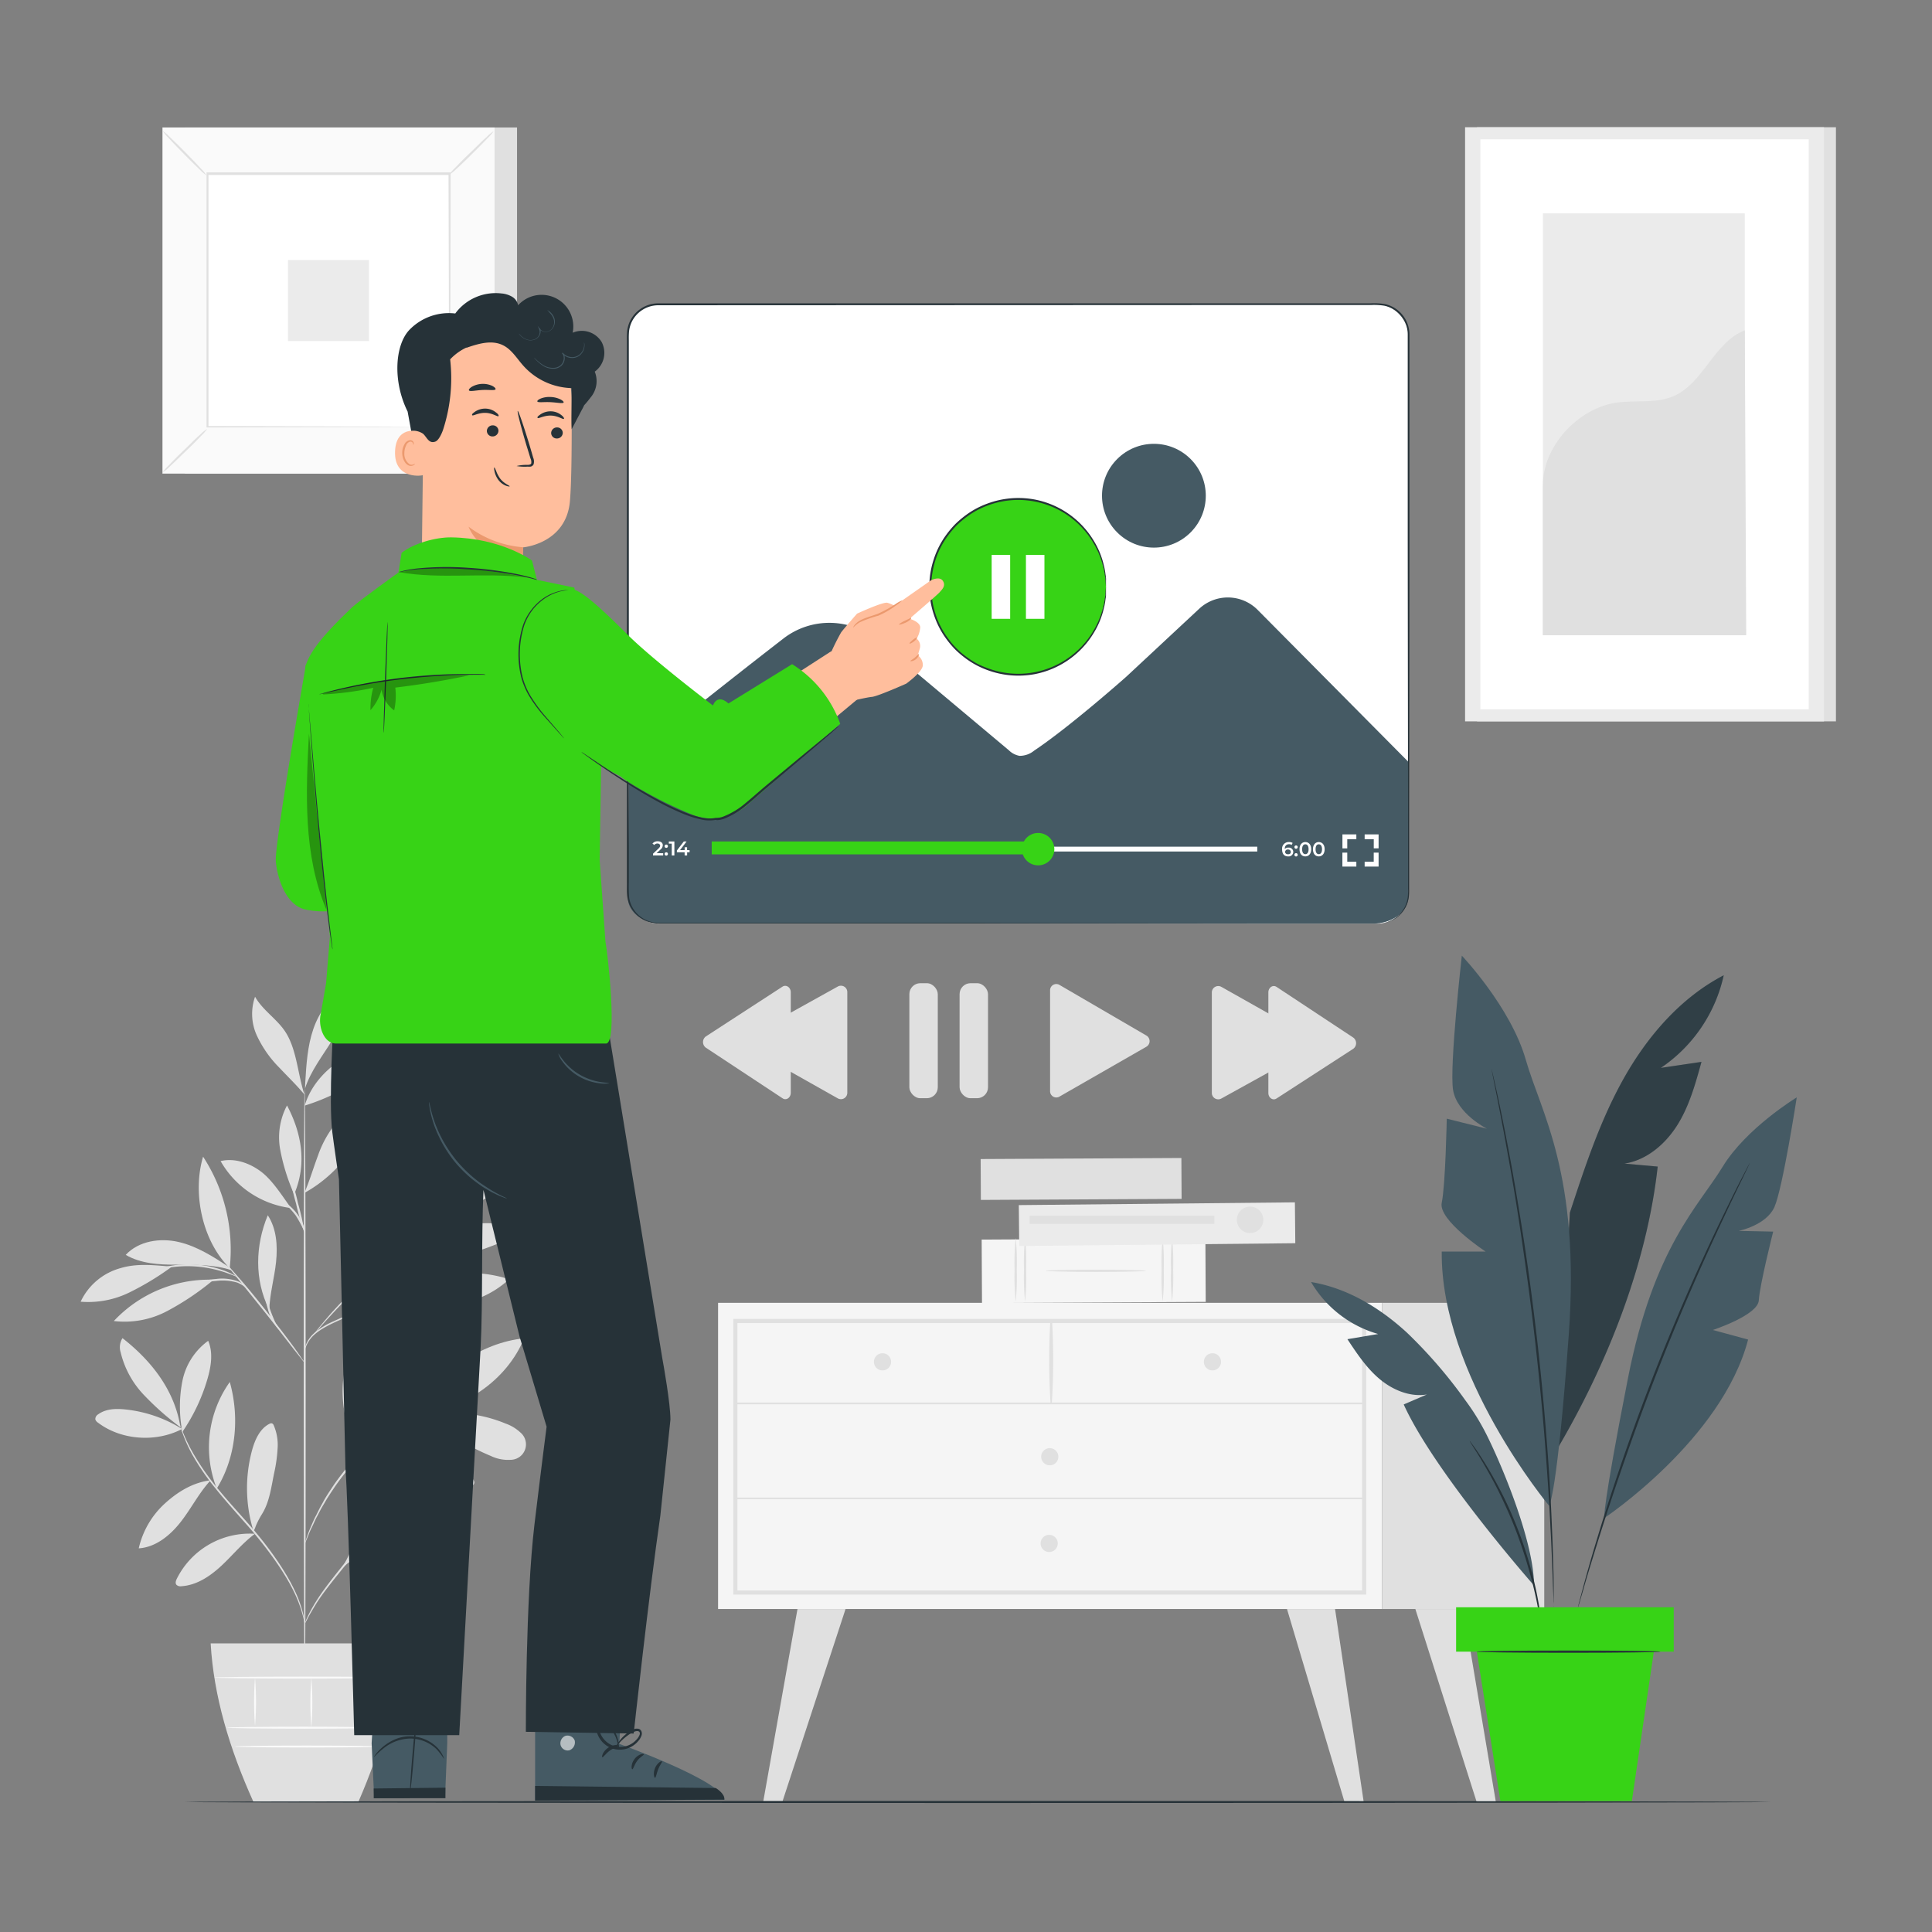 <svg xmlns="http://www.w3.org/2000/svg" viewBox="0 0 500 500"><rect x="0" y="0" width="500" height="500" fill="#808080" stroke="none"/><g id="freepik--background-complete--inject-74"><path d="M271.76,282.36V256.31a1.61,1.61,0,0,1,2.39-1.44L296.69,268a1.68,1.68,0,0,1,0,2.89l-22.54,12.93A1.61,1.61,0,0,1,271.76,282.36Z" style="fill:#e0e0e0"></path><path d="M313.62,282.85v-26a1.66,1.66,0,0,1,2.47-1.45l23.27,13.13a1.65,1.65,0,0,1,0,2.89L316.08,284.3A1.66,1.66,0,0,1,313.62,282.85Z" style="fill:#e0e0e0"></path><path d="M328.25,282.85v-26c0-1.27,1.16-2.07,2.11-1.45l19.87,13.13a1.8,1.8,0,0,1,0,2.89L330.35,284.3C329.41,284.91,328.25,284.11,328.25,282.85Z" style="fill:#e0e0e0"></path><path d="M219.28,256.81v26a1.65,1.65,0,0,1-2.47,1.44l-23.27-13.12a1.65,1.65,0,0,1,0-2.89l23.27-12.92A1.65,1.65,0,0,1,219.28,256.81Z" style="fill:#e0e0e0"></path><path d="M204.65,256.81v26c0,1.27-1.16,2.07-2.11,1.44l-19.88-13.12a1.81,1.81,0,0,1,0-2.89l19.88-12.92C203.49,254.75,204.65,255.54,204.65,256.81Z" style="fill:#e0e0e0"></path><rect x="235.34" y="254.45" width="7.36" height="29.77" rx="2.84" style="fill:#e0e0e0"></rect><rect x="248.34" y="254.45" width="7.36" height="29.77" rx="2.84" style="fill:#e0e0e0"></rect><rect x="382.25" y="32.93" width="92.89" height="153.76" style="fill:#e0e0e0"></rect><rect x="379.16" y="32.93" width="92.89" height="153.76" style="fill:#ebebeb"></rect><rect x="383.12" y="36.05" width="84.98" height="147.52" style="fill:#fff"></rect><rect x="399.3" y="55.22" width="52.25" height="109.18" style="fill:#ebebeb"></rect><path d="M399.3,125.77c-.13-10.2,9.05-20.16,19.14-21.58,4.82-.68,9.94.27,14.44-1.57,8-3.29,10.59-14,18.67-17.13l.37,78.91H399.3Z" style="fill:#e0e0e0"></path><rect x="47.87" y="32.99" width="85.94" height="89.58" style="fill:#e0e0e0"></rect><rect x="42.05" y="32.99" width="85.94" height="89.58" style="fill:#fafafa"></rect><path d="M128,122.6H42V33h86Zm-85.93,0H128V33H42.08Z" style="fill:#e0e0e0"></path><rect x="53.6" y="45.03" width="62.83" height="65.5" style="fill:#fff"></rect><path d="M53.6,111a10.92,10.92,0,0,1-1.55,1.8c-1,1.06-2.41,2.49-4,4s-3,2.94-4.11,3.93a10.67,10.67,0,0,1-1.81,1.51,9.09,9.09,0,0,1,1.54-1.8c1-1.06,2.41-2.49,4-4s3-3,4.11-3.94A9.71,9.71,0,0,1,53.6,111Z" style="fill:#e0e0e0"></path><path d="M116.43,110.8a10,10,0,0,1,1.8,1.55c1.06,1,2.5,2.42,4,4s3,3,3.93,4.1a10.29,10.29,0,0,1,1.52,1.82,10.06,10.06,0,0,1-1.8-1.54c-1.06-1-2.5-2.42-4.06-4s-3-3-3.93-4.11A9.56,9.56,0,0,1,116.43,110.8Z" style="fill:#e0e0e0"></path><path d="M116.26,45.21a10,10,0,0,1,1.55-1.8c1-1.06,2.41-2.5,4-4s3-3,4.11-3.93a9.89,9.89,0,0,1,1.82-1.52,9.91,9.91,0,0,1-1.55,1.8c-1,1.06-2.41,2.49-4,4.06s-3,2.95-4.11,3.93A9.56,9.56,0,0,1,116.26,45.21Z" style="fill:#e0e0e0"></path><path d="M53.43,45.37a10,10,0,0,1-1.8-1.55c-1.06-1-2.5-2.42-4.05-4s-2.95-3-3.93-4.1a9.06,9.06,0,0,1-1.51-1.82,10.53,10.53,0,0,1,1.79,1.55c1.06,1,2.5,2.41,4.06,4s2.95,3,3.93,4.11A9.56,9.56,0,0,1,53.43,45.37Z" style="fill:#e0e0e0"></path><path d="M116.26,110.53s0-.11,0-.32,0-.52,0-.91q0-1.23,0-3.54c0-3.1,0-7.62-.06-13.35,0-11.47-.07-27.81-.12-47.38l.24.25-62.65,0h0l.28-.28c0,24,0,46.53,0,65.5l-.24-.24,45.37.12,12.74.06,3.38,0,.87,0h0l-.84,0-3.33,0-12.69.07-45.52.12h-.24v-.24c0-19,0-41.46,0-65.5v-.28h.29l62.65,0h.24V45c0,19.63-.09,36-.12,47.54,0,5.71,0,10.2-.06,13.29,0,1.52,0,2.68,0,3.49,0,.38,0,.67,0,.89S116.26,110.53,116.26,110.53Z" style="fill:#e0e0e0"></path><rect x="74.53" y="67.3" width="20.97" height="20.97" style="fill:#ebebeb"></rect><rect x="185.84" y="337.17" width="171.82" height="79.24" style="fill:#f5f5f5"></rect><path d="M353.58,412.68H189.78V341.34h163.8Zm-162.73-1.07H352.51v-69.2H190.85Z" style="fill:#e0e0e0"></path><rect x="357.67" y="337.17" width="41.98" height="79.24" style="fill:#e0e0e0"></rect><path d="M190.31,363.42H353a.22.22,0,0,0,0-.44H190.31a.22.22,0,0,0,0,.44Z" style="fill:#e0e0e0"></path><path d="M272.21,363.2a179.82,179.82,0,0,0,.06-21.53.22.22,0,0,0-.44,0,177.76,177.76,0,0,0,.05,21.53.17.17,0,0,0,.33,0Z" style="fill:#e0e0e0"></path><path d="M316,352.44a2.22,2.22,0,1,1-2.22-2.22A2.21,2.21,0,0,1,316,352.44Z" style="fill:#e0e0e0"></path><path d="M230.61,352.44a2.22,2.22,0,1,1-2.22-2.22A2.21,2.21,0,0,1,230.61,352.44Z" style="fill:#e0e0e0"></path><path d="M273.9,377a2.22,2.22,0,1,1-2.22-2.22A2.22,2.22,0,0,1,273.9,377Z" style="fill:#e0e0e0"></path><polygon points="206.39 416.41 197.54 466.16 202.52 466.16 218.83 416.41 206.39 416.41" style="fill:#e0e0e0"></polygon><polygon points="345.51 416.41 352.91 466.25 347.93 466.25 333.07 416.41 345.51 416.41" style="fill:#e0e0e0"></polygon><polygon points="378.73 416.41 387.11 466.25 382.13 466.25 366.29 416.41 378.73 416.41" style="fill:#e0e0e0"></polygon><path d="M273.75,399.43a2.22,2.22,0,1,1-2.22-2.21A2.22,2.22,0,0,1,273.75,399.43Z" style="fill:#e0e0e0"></path><path d="M190.31,388H353a.22.22,0,0,0,0-.43H190.31a.22.22,0,0,0,0,.43Z" style="fill:#e0e0e0"></path><rect x="274.52" y="279.15" width="10.58" height="51.95" transform="translate(583.45 23.71) rotate(89.7)" style="fill:#e0e0e0"></rect><rect x="274.84" y="299.93" width="16.43" height="57.9" transform="translate(610.44 44.09) rotate(89.7)" style="fill:#f5f5f5"></rect><path d="M300.9,336.83a59.45,59.45,0,0,1-.28-8.21,59.54,59.54,0,0,1,.28-8.22,61.49,61.49,0,0,1,.28,8.22A61.4,61.4,0,0,1,300.9,336.83Z" style="fill:#e0e0e0"></path><path d="M303.33,336.83a59.45,59.45,0,0,1-.28-8.21,59.54,59.54,0,0,1,.28-8.22,61.49,61.49,0,0,1,.28,8.22A61.4,61.4,0,0,1,303.33,336.83Z" style="fill:#e0e0e0"></path><path d="M262.86,336.83a61.4,61.4,0,0,1-.28-8.21,61.49,61.49,0,0,1,.28-8.22,59.54,59.54,0,0,1,.28,8.22A59.45,59.45,0,0,1,262.86,336.83Z" style="fill:#e0e0e0"></path><path d="M265.29,336.83a61.4,61.4,0,0,1-.28-8.21,61.49,61.49,0,0,1,.28-8.22,59.54,59.54,0,0,1,.28,8.22A59.45,59.45,0,0,1,265.29,336.83Z" style="fill:#e0e0e0"></path><path d="M270.6,328.88c0-.16,5.84-.28,13-.28s13,.12,13,.28-5.84.29-13,.29S270.6,329,270.6,328.88Z" style="fill:#e0e0e0"></path><rect x="292.75" y="279.6" width="10.58" height="71.45" transform="matrix(0.01, 1, -1, 0.01, 611.79, 15.62)" style="fill:#ebebeb"></rect><path d="M323.57,319.11a3.42,3.42,0,1,1,3.37-3.42A3.4,3.4,0,0,1,323.57,319.11Z" style="fill:#e0e0e0"></path><rect x="289.31" y="291.77" width="2.11" height="47.83" transform="translate(606.05 25.32) rotate(90)" style="fill:#e0e0e0"></rect><path d="M47.13,369.83a34.32,34.32,0,0,0-14.74-5.07c-2.41-.25-5-.18-7,1.28a1.44,1.44,0,0,0-.72,1.27,1.54,1.54,0,0,0,.69.87c6,4.58,15.06,5.16,21.74,1.65" style="fill:#e0e0e0"></path><path d="M46.75,369.41A72.21,72.21,0,0,1,37.23,361a24.08,24.08,0,0,1-6-11,4.42,4.42,0,0,1,.47-3.69c7.58,5.92,13.54,13.59,15,23.1" style="fill:#e0e0e0"></path><path d="M47.05,369.77a34.26,34.26,0,0,1,.18-12.49A16.92,16.92,0,0,1,53.88,347c1.32,3.07.75,6.6-.17,9.8a47.75,47.75,0,0,1-6.6,13.9" style="fill:#e0e0e0"></path><path d="M54.49,383.1c-4.52.55-8.45,2.93-11.82,6a22.38,22.38,0,0,0-6.76,11.61c4.43-.28,8.19-3.4,10.91-6.9s4.61-7.34,7.61-10.62" style="fill:#e0e0e0"></path><path d="M56.1,385.23a29.18,29.18,0,0,1,3.37-27.57c2.57,9.15,1.63,19.49-3.37,27.57" style="fill:#e0e0e0"></path><path d="M65.93,396.94a21.07,21.07,0,0,0-20.15,11.6c-.25.5-.47,1.13-.14,1.58a1.5,1.5,0,0,0,1.34.39c4-.26,7.49-2.65,10.4-5.37s5.43-5.86,8.64-8.22" style="fill:#e0e0e0"></path><path d="M65.62,396.3a37.58,37.58,0,0,1-.38-21c.74-2.7,2-5.54,4.48-6.81a.92.92,0,0,1,.68-.12.9.9,0,0,1,.44.5,12.78,12.78,0,0,1,1,6A38.16,38.16,0,0,1,71,381c-.79,3.72-1.21,7.72-3.25,10.93a22.16,22.16,0,0,0-1.29,2.4c-.39.82-.39,1.11-.75,1.75" style="fill:#e0e0e0"></path><path d="M91.63,400.17c-1.92-7.33.12-16.22,4.74-22.23.34-.44.79-.91,1.35-.86.85.08,1.07,1.21,1,2.07a40.06,40.06,0,0,1-7.12,21" style="fill:#e0e0e0"></path><path d="M94,401.78a32.36,32.36,0,0,0,26.53-5.4,21.48,21.48,0,0,0-14.36-1.76c-4.8,1.1-9.18,3.24-12.17,7.16" style="fill:#e0e0e0"></path><path d="M96,396.9c5-8.14,14.55-13.45,24.08-13.93-1.1,3.88-4.28,6.89-7.88,8.71s-7.6,2.61-11.56,3.38c-1.54.3-3.65.63-4.64,1.84" style="fill:#e0e0e0"></path><path d="M92.13,373.21a70.06,70.06,0,0,0,3.08-14.1c.37-4.81-.32-9.83-2.81-13.95-4.66,9-5.13,19.55-.41,28.53" style="fill:#e0e0e0"></path><path d="M107.82,365.28c5.45-9.9,16.56-17.81,27.81-18.92-4.34,10.8-16.17,19.15-27.81,18.92" style="fill:#e0e0e0"></path><path d="M104.39,367.22c8.13,1.24,15,6.43,22.64,9.58a10.29,10.29,0,0,0,5.12,1,4,4,0,0,0,2.51-7.09,10.81,10.81,0,0,0-3.72-2.26c-8.27-3.44-17.14-3.53-25.85-1.44" style="fill:#e0e0e0"></path><path d="M99.69,372.92c1.84.53,2.46,1.48,3.92,2.72a42.26,42.26,0,0,0,17.17,8.82c.66.16,1.52.23,1.85-.36s-.08-1.15-.45-1.61a23.67,23.67,0,0,0-10.37-7c-4-1.47-7.39-3.25-12.12-2.87" style="fill:#e0e0e0"></path><path d="M94.38,338.49A32.49,32.49,0,0,0,119.29,347a1.7,1.7,0,0,0,1.14-.41c.63-.68-.13-1.73-.86-2.3-7.32-5.71-16.2-8.08-25.19-5.77" style="fill:#e0e0e0"></path><path d="M100.67,336.19a34.75,34.75,0,0,1,31.09-5.13A24.68,24.68,0,0,1,117,337.57a46.82,46.82,0,0,1-16.28-1.38" style="fill:#e0e0e0"></path><path d="M98.17,320.37c-.72-7.31-.25-13.08-.76-20.43,0-.58-.17-1.29-.72-1.5-.76-.3-1.4.64-1.65,1.42a23.46,23.46,0,0,0,3.12,20.35" style="fill:#e0e0e0"></path><path d="M97.64,321.18a43,43,0,0,0,12.12-11.77c2.39-3.27,4.41-7.2,3.86-11.21a11.58,11.58,0,0,0-8.74,4.34,24.4,24.4,0,0,0-4.45,9c-1,3.21-1.65,6.52-2.79,9.68" style="fill:#e0e0e0"></path><path d="M109.54,317.87a97.54,97.54,0,0,0,29.81-17.57c-3.56-1.43-7.64-.58-11.2.86a35.27,35.27,0,0,0-18.76,16.64" style="fill:#e0e0e0"></path><path d="M101,325.18c5.5.6,11.09,1,16.55.08s10.44-3,15.45-5.13a1.83,1.83,0,0,0,1-.8,1.2,1.2,0,0,0-.37-1.32,3.21,3.21,0,0,0-1.32-.62c-5.45-1.52-11.34-.81-16.7,1A78,78,0,0,0,101,325.18" style="fill:#e0e0e0"></path><path d="M69.57,338.74c-3.75-7.57-3.51-16.42-.27-24.23,2.29,3.48,2.57,7.91,2.15,12.05s-1.68,8.4-1.76,12.56" style="fill:#e0e0e0"></path><path d="M54.58,331.18a33.82,33.82,0,0,0-25.12,10.7,23.48,23.48,0,0,0,13.75-2.55A69.69,69.69,0,0,0,55,331.44" style="fill:#e0e0e0"></path><path d="M44.49,327.81c-4.58-.37-9-.94-13.4.41a16.1,16.1,0,0,0-10.22,8.66,24.17,24.17,0,0,0,12.57-2.37,72.44,72.44,0,0,0,11.05-6.7" style="fill:#e0e0e0"></path><path d="M59.42,328c-4.12-2.7-8.36-5.45-13.16-6.57s-10.37-.29-13.72,3.33c3.89,2.28,8.61,2.55,13.11,2.54s10-.05,14.29,1.45" style="fill:#e0e0e0"></path><path d="M59.45,328.18c-7.06-6.92-9.73-19.36-6.89-28.83a44,44,0,0,1,6.89,28.83" style="fill:#e0e0e0"></path><path d="M78.84,308.56c1.33-3.09,2.26-6.34,3.45-9.48a27.32,27.32,0,0,1,4.94-8.75A13,13,0,0,1,96,285.81,35.17,35.17,0,0,1,79,308.61" style="fill:#e0e0e0"></path><path d="M75.33,312.65c-2.2-3-4.75-7.14-7.73-9.4s-6.87-3.63-10.51-2.76a24.46,24.46,0,0,0,18.24,12.16" style="fill:#e0e0e0"></path><path d="M76,308.81a52.21,52.21,0,0,1-3.48-11.26,17.62,17.62,0,0,1,1.76-11.46c3.87,7.32,5.12,15.17,1.92,22.81" style="fill:#e0e0e0"></path><path d="M78.87,286.09c2.19-7.25,8.84-12.59,16-15a5.88,5.88,0,0,1,2.8-.42,2.42,2.42,0,0,1,2.07,1.72c.26,1.24-.76,2.34-1.71,3.16a54.41,54.41,0,0,1-19.17,10.58" style="fill:#e0e0e0"></path><path d="M79,280.16c.28-4.68.57-9.42,2.09-13.85s4.46-8.59,8.72-10.53c.73,4.72-1.36,9.42-3.87,13.49s-5.54,7.9-7,12.43" style="fill:#e0e0e0"></path><path d="M78.84,283.38c-1.82-5.29-2-12-5.17-16.61-2.21-3.22-5.76-5.41-7.66-8.82a13.44,13.44,0,0,0,.44,10,29.13,29.13,0,0,0,5.86,8.38c2.34,2.5,4.35,4.38,6.53,7" style="fill:#e0e0e0"></path><path d="M78.87,439.06c-.14,0-.26-35.27-.27-78.76s.1-78.76.24-78.76.26,35.26.27,78.76S79,439.06,78.87,439.06Z" style="fill:#e0e0e0"></path><path d="M109.69,333.42a6.86,6.86,0,0,1-1.33.5l-3.65,1.23c-3.07,1.05-7.3,2.57-11.89,4.45s-8.82,3.53-11.26,5.64a8.19,8.19,0,0,0-2.26,3c-.35.82-.42,1.33-.46,1.32s0-.13,0-.37a5.46,5.46,0,0,1,.26-1A8.1,8.1,0,0,1,81.32,345a19.61,19.61,0,0,1,4.89-3c2-.92,4.12-1.87,6.42-2.81,4.6-1.89,8.86-3.36,12-4.32,1.56-.49,2.83-.84,3.71-1.08A8.16,8.16,0,0,1,109.69,333.42Z" style="fill:#e0e0e0"></path><path d="M119.79,308.61a2.72,2.72,0,0,1-.37.4l-1.13,1.06-4.23,3.84L100,326.43c-5.49,4.88-10.23,9.55-13.52,13.07-1.64,1.75-2.94,3.21-3.82,4.22l-1,1.17c-.23.26-.36.4-.38.39a2,2,0,0,1,.31-.46c.21-.28.52-.7.94-1.23.84-1,2.1-2.55,3.72-4.34a178.61,178.61,0,0,1,13.44-13.2c5.51-4.88,10.52-9.26,14.16-12.41l4.34-3.72,1.19-1A2.77,2.77,0,0,1,119.79,308.61Z" style="fill:#e0e0e0"></path><path d="M94.08,331.4c-.15-.07,1-2.72,2.14-6.06s1.7-6.18,1.84-6.15a20.5,20.5,0,0,1-1.35,6.31A42.75,42.75,0,0,1,95,329.74,7.16,7.16,0,0,1,94.08,331.4Z" style="fill:#e0e0e0"></path><path d="M78.9,352.74a7.55,7.55,0,0,1-.84-1L75.89,349c-1.82-2.35-4.33-5.6-7.15-9.15s-5.42-6.75-7.3-9.05c-.88-1.1-1.62-2-2.21-2.74a7,7,0,0,1-.77-1.05,6.22,6.22,0,0,1,.92.92c.56.61,1.36,1.51,2.34,2.64,2,2.25,4.59,5.4,7.41,9s5.3,6.84,7.05,9.25c.87,1.21,1.57,2.19,2,2.88A5.88,5.88,0,0,1,78.9,352.74Z" style="fill:#e0e0e0"></path><path d="M72.15,344.07a12.28,12.28,0,0,1-2.83-5.3,15.28,15.28,0,0,1-.65-5.35l.23,0c-.1.41-.18.63-.22.62s0-.24,0-.65h.22a24.58,24.58,0,0,0,.9,5.2A39.63,39.63,0,0,0,72.15,344.07Z" style="fill:#e0e0e0"></path><path d="M63.42,333.09a8.84,8.84,0,0,0-2-1.15,13.2,13.2,0,0,0-5.49-.43,34.38,34.38,0,0,0-5.53.89,16.4,16.4,0,0,1-2.27.55,7.87,7.87,0,0,1,2.18-.9A25.36,25.36,0,0,1,55.92,331a12,12,0,0,1,5.66.61A3.43,3.43,0,0,1,63.42,333.09Z" style="fill:#e0e0e0"></path><path d="M61.36,330.43c0,.08-1.16-.46-3-1.1a31.28,31.28,0,0,0-7.56-1.55,30.64,30.64,0,0,0-7.7.39c-2,.35-3.14.71-3.16.63s.27-.16.8-.34a19.72,19.72,0,0,1,2.29-.65A27.05,27.05,0,0,1,58.45,329a20.28,20.28,0,0,1,2.16,1A3.23,3.23,0,0,1,61.36,330.43Z" style="fill:#e0e0e0"></path><path d="M78.84,319.19a61.41,61.41,0,0,1-2.21-7.67,63.85,63.85,0,0,1-1.72-7.8,60.77,60.77,0,0,1,2.21,7.67A63,63,0,0,1,78.84,319.19Z" style="fill:#e0e0e0"></path><path d="M79,319.19a37,37,0,0,0-2.45-4.6,20.67,20.67,0,0,0-3.6-3.71,3.27,3.27,0,0,1,1.39.71A11.57,11.57,0,0,1,77,314.3,10.25,10.25,0,0,1,79,319.19Z" style="fill:#e0e0e0"></path><path d="M78.87,420.26c-.05,0-.16-.85-.55-2.34A34.14,34.14,0,0,0,76,411.81c-2.44-5-6.87-11.29-12.5-17.62-2.8-3.18-5.5-6.19-7.8-9.07a62.75,62.75,0,0,1-5.58-8.05,37.27,37.27,0,0,1-2.81-6c-.26-.73-.45-1.31-.56-1.7a2.63,2.63,0,0,1-.14-.61s.3.81.88,2.24a43.93,43.93,0,0,0,2.94,5.86A68,68,0,0,0,56,384.82c2.31,2.85,5,5.84,7.82,9,5.65,6.34,10.07,12.73,12.44,17.79a30.32,30.32,0,0,1,2.23,6.22c.16.76.27,1.36.31,1.77A2.62,2.62,0,0,1,78.87,420.26Z" style="fill:#e0e0e0"></path><path d="M106.72,388.81a16.74,16.74,0,0,1-1.46.82,31,31,0,0,0-3.79,2.5,43.22,43.22,0,0,0-5,4.53c-1.74,1.85-3.54,4-5.37,6.28-3.67,4.6-7.1,8.67-9.16,11.93-1,1.61-1.8,3-2.29,3.92a12.8,12.8,0,0,1-.81,1.47,1.48,1.48,0,0,1,.14-.41c.11-.27.25-.66.49-1.15a37.19,37.19,0,0,1,2.17-4c2-3.33,5.4-7.45,9.06-12.05,1.84-2.3,3.66-4.44,5.43-6.28a40.53,40.53,0,0,1,5.1-4.5,27.48,27.48,0,0,1,3.91-2.39c.48-.24.88-.39,1.14-.5S106.71,388.79,106.72,388.81Z" style="fill:#e0e0e0"></path><path d="M107.26,399a21.3,21.3,0,0,1-3.08.45,40,40,0,0,0-7.32,1.44,22.05,22.05,0,0,0-6.55,3.44c-1.51,1.16-2.22,2.13-2.29,2.07a2.49,2.49,0,0,1,.46-.71,11.35,11.35,0,0,1,1.61-1.64,19.83,19.83,0,0,1,6.62-3.65,33.78,33.78,0,0,1,7.43-1.31A16.54,16.54,0,0,1,107.26,399Z" style="fill:#e0e0e0"></path><path d="M88.92,405.29c-.16-.09,1.23-2.21,2.31-5.07s1.25-5.41,1.43-5.38a4.9,4.9,0,0,1,0,1.66,18,18,0,0,1-.9,3.89A19.1,19.1,0,0,1,89.92,404C89.37,404.83,89,405.33,88.92,405.29Z" style="fill:#e0e0e0"></path><path d="M115.74,361.41a2,2,0,0,1-.49.26l-1.45.66c-.64.27-1.41.62-2.28,1.08s-1.89.91-3,1.55l-1.68,1c-.58.34-1.16.74-1.77,1.12-1.24.75-2.49,1.68-3.81,2.63a65,65,0,0,0-14.68,15.18c-.9,1.36-1.78,2.63-2.49,3.9-.37.63-.74,1.22-1.06,1.81l-.9,1.72c-.6,1.08-1,2.11-1.45,3s-.74,1.66-1,2.31-.45,1.08-.61,1.47a2.59,2.59,0,0,1-.25.5A3.27,3.27,0,0,1,79,399l.52-1.51c.23-.65.52-1.45.92-2.35s.81-1.95,1.39-3l.87-1.75c.31-.6.69-1.2,1-1.83.7-1.29,1.58-2.58,2.48-3.95A62.94,62.94,0,0,1,101,369.28c1.34-.94,2.6-1.86,3.86-2.6.62-.38,1.21-.78,1.8-1.11l1.71-.93c1.08-.62,2.11-1.06,3-1.49s1.67-.75,2.32-1l1.49-.57A1.89,1.89,0,0,1,115.74,361.41Z" style="fill:#e0e0e0"></path><path d="M93.7,376.18a3.49,3.49,0,0,1,1.21-1.81,7.64,7.64,0,0,1,4.88-1.87,13.37,13.37,0,0,1,5.14,1,7.34,7.34,0,0,1,1.95.95,12,12,0,0,1-2.07-.61,15.71,15.71,0,0,0-5-.83,7.9,7.9,0,0,0-4.66,1.64A14.18,14.18,0,0,0,93.7,376.18Z" style="fill:#e0e0e0"></path><path d="M90.4,379.58a18.16,18.16,0,0,0,1.39-4.51,17.9,17.9,0,0,0-.31-4.71c.06,0,.33.45.57,1.31a9.37,9.37,0,0,1,.25,3.45,9.09,9.09,0,0,1-1,3.31C90.83,379.21,90.45,379.61,90.4,379.58Z" style="fill:#e0e0e0"></path><path d="M54.52,425.31c.76,13.48,4.82,27.19,11.06,41H92.75c6-13.72,9.74-27.4,10.41-41Z" style="fill:#e0e0e0"></path><path d="M98.75,447.12c0,.14-8.94.26-20,.26s-20-.12-20-.26,9-.25,20-.25S98.75,447,98.75,447.12Z" style="fill:#fafafa"></path><path d="M98.15,452c0,.14-8.39.26-18.73.26S60.7,452.14,60.7,452s8.38-.25,18.72-.25S98.15,451.86,98.15,452Z" style="fill:#fafafa"></path><path d="M66,434.16a75.49,75.49,0,0,1,0,12.52,78.5,78.5,0,0,1,0-12.52Z" style="fill:#fafafa"></path><path d="M80.58,434.16a84.11,84.11,0,0,1,0,13,80.88,80.88,0,0,1,0-13Z" style="fill:#fafafa"></path><path d="M94.24,434.05a87.51,87.51,0,0,1,0,13.22,84.15,84.15,0,0,1,0-13.22Z" style="fill:#fafafa"></path><path d="M102.29,434.16c0,.14-10.49.26-23.42.26s-23.43-.12-23.43-.26,10.49-.25,23.43-.25S102.29,434,102.29,434.16Z" style="fill:#fafafa"></path></g><g id="freepik--Floor--inject-74"><path d="M458.34,466.35c0,.15-91.94.26-205.33.26s-205.35-.11-205.35-.26,91.92-.26,205.35-.26S458.34,466.21,458.34,466.35Z" style="fill:#263238"></path></g><g id="freepik--Screen--inject-74"><rect x="162.47" y="78.76" width="202" height="160.27" rx="7.87" style="fill:#fff"></rect><path d="M325.48,157.84a10.86,10.86,0,0,0-15.11-.31l-18.9,17.61S277,188,267.64,194.26a5.85,5.85,0,0,1-3.8,1.35,5.28,5.28,0,0,1-2.77-1.46l-24.91-20.89-9.08-7.56a19.42,19.42,0,0,0-24.33-.45c-18.63,14.4-40,31.64-40,31.64l-.24,35.53c0,3.64,3.88,6.61,8.7,6.61H355.29c5.07,0,9.18-3.11,9.18-6.94V197.15Z" style="fill:#455a64"></path><circle cx="298.63" cy="128.29" r="13.43" transform="translate(-3.25 248.74) rotate(-45)" style="fill:#455a64"></circle><path d="M356.6,239l.46,0a8.12,8.12,0,0,0,1.36-.21,7.86,7.86,0,0,0,4.39-2.89,7.57,7.57,0,0,0,1.5-3.59,14.07,14.07,0,0,0,.09-2.28c0-.8,0-1.63,0-2.49q0-5.21,0-12c0-18-.05-44-.08-76.19,0-16.08,0-33.7,0-52.61a7.63,7.63,0,0,0-6-7.61,16.34,16.34,0,0,0-3.59-.19h-46L170.36,79a7.64,7.64,0,0,0-7,4.6,7.88,7.88,0,0,0-.56,2.13,20.85,20.85,0,0,0-.06,2.25v57.91c0,23.15,0,45.48,0,66.74V228.4a37.43,37.43,0,0,0,.08,3.84,7.36,7.36,0,0,0,1.39,3.42,7.65,7.65,0,0,0,6.37,3.14l29.32,0,52.61,0,76.19.08,20.71,0,5.39,0c1.21,0,1.83,0,1.83,0l-1.83,0-5.39,0-20.71,0-76.19.09-52.61,0H170.55a8.12,8.12,0,0,1-6.75-3.33,7.84,7.84,0,0,1-1.47-3.63c-.16-1.33-.06-2.59-.09-3.9q0-7.77,0-15.75c0-21.26,0-43.59,0-66.74q0-17.35,0-35.3V88a22.49,22.49,0,0,1,.06-2.31,8.84,8.84,0,0,1,.6-2.27,8.17,8.17,0,0,1,7.49-4.92l138.36,0h46a17,17,0,0,1,3.69.2,8.07,8.07,0,0,1,6.32,8c0,18.91,0,36.53,0,52.61,0,32.16-.06,58.19-.08,76.19q0,6.75,0,12c0,.86,0,1.69,0,2.49a14.39,14.39,0,0,1-.1,2.3,7.89,7.89,0,0,1-6,6.51,6.82,6.82,0,0,1-1.36.18Z" style="fill:#263238"></path><path d="M171.63,220.82v.57H169v-.45l1.44-1.36c.35-.34.41-.55.41-.75s-.23-.53-.67-.53a1,1,0,0,0-.85.38l-.47-.36a1.66,1.66,0,0,1,1.37-.6c.79,0,1.3.4,1.3,1a1.45,1.45,0,0,1-.6,1.14l-1,.92Z" style="fill:#fff"></path><path d="M172,219a.43.43,0,1,1,.43.43A.42.42,0,0,1,172,219Zm0,2a.43.43,0,1,1,.43.43A.42.42,0,0,1,172,221Z" style="fill:#fff"></path><path d="M174.53,217.77v3.62h-.68v-3.06h-.76v-.56Z" style="fill:#fff"></path><path d="M178.47,220.57h-.64v.82h-.65v-.82h-2v-.47l1.79-2.33h.72L176,220h1.19v-.73h.63V220h.64Z" style="fill:#fff"></path><rect x="184.39" y="219.12" width="140.99" height="1.25" style="fill:#fff"></rect><rect x="184.19" y="217.77" width="85.9" height="3.34" style="fill:#37D316"></rect><path d="M272.86,219.75a4.19,4.19,0,1,1-4.19-4.18A4.19,4.19,0,0,1,272.86,219.75Z" style="fill:#37D316"></path><path d="M334.7,220.47a1.2,1.2,0,0,1-1.32,1.17c-1,0-1.57-.63-1.57-1.8a1.71,1.71,0,0,1,1.77-1.92,1.76,1.76,0,0,1,.95.23l-.24.51a1.25,1.25,0,0,0-.69-.18c-.68,0-1.11.43-1.11,1.25h0a1.22,1.22,0,0,1,1-.37A1.13,1.13,0,0,1,334.7,220.47Zm-.65,0c0-.38-.29-.62-.73-.62a.66.66,0,0,0-.73.62c0,.35.27.61.75.61S334.05,220.88,334.05,220.5Z" style="fill:#fff"></path><path d="M335,219.23a.41.41,0,0,1,.42-.43.42.42,0,0,1,.43.43.43.43,0,0,1-.43.43A.42.42,0,0,1,335,219.23Zm0,2a.41.41,0,0,1,.42-.43.42.42,0,0,1,.43.43.43.43,0,0,1-.43.43A.42.42,0,0,1,335,221.2Z" style="fill:#fff"></path><path d="M336.31,219.78c0-1.19.65-1.86,1.51-1.86s1.52.67,1.52,1.86-.65,1.86-1.52,1.86S336.31,221,336.31,219.78Zm2.35,0c0-.87-.34-1.28-.84-1.28s-.83.41-.83,1.28.34,1.28.83,1.28S338.66,220.65,338.66,219.78Z" style="fill:#fff"></path><path d="M339.79,219.78c0-1.19.65-1.86,1.51-1.86s1.52.67,1.52,1.86-.66,1.86-1.52,1.86S339.79,221,339.79,219.78Zm2.35,0c0-.87-.34-1.28-.84-1.28s-.83.41-.83,1.28.34,1.28.83,1.28S342.14,220.65,342.14,219.78Z" style="fill:#fff"></path><polygon points="348.67 219.56 347.42 219.56 347.42 215.94 351.02 215.94 351.02 217.19 348.67 217.19 348.67 219.56" style="fill:#fff"></polygon><polygon points="351.02 224.27 347.41 224.27 347.41 220.66 348.67 220.66 348.67 223.02 351.02 223.02 351.02 224.27" style="fill:#fff"></polygon><polygon points="356.78 224.27 353.17 224.27 353.17 223.02 355.52 223.02 355.52 220.66 356.78 220.66 356.78 224.27" style="fill:#fff"></polygon><polygon points="356.78 219.55 355.53 219.55 355.53 217.19 353.17 217.19 353.17 215.94 356.78 215.94 356.78 219.55" style="fill:#fff"></polygon></g><g id="freepik--Button--inject-74"><circle cx="263.47" cy="151.88" r="22.75" transform="translate(71.62 387.84) rotate(-80.85)" style="fill:#37D316"></circle><path d="M286.23,151.88a1.61,1.61,0,0,1-.05-.37c0-.27-.05-.62-.08-1.08l-.05-.79c0-.29-.1-.61-.15-.95a17.12,17.12,0,0,0-.48-2.34,22,22,0,0,0-2.54-6,22.56,22.56,0,0,0-27.08-9.6,23.78,23.78,0,0,0-2.93,1.3,23.05,23.05,0,0,0-2.76,1.77,25,25,0,0,0-2.55,2.17,26.48,26.48,0,0,0-2.21,2.61,21.86,21.86,0,0,0-3.21,6.2,24.1,24.1,0,0,0-1.16,7.1,23.78,23.78,0,0,0,1.16,7.1,21.61,21.61,0,0,0,3.21,6.2,20.77,20.77,0,0,0,4.76,4.78,23.05,23.05,0,0,0,2.76,1.77A22.3,22.3,0,0,0,255.8,173a22.47,22.47,0,0,0,21.33-3.2,22.35,22.35,0,0,0,5.75-6.4,21.84,21.84,0,0,0,2.54-6,17.12,17.12,0,0,0,.48-2.34c.05-.34.11-.66.15-.95s0-.55.05-.79c0-.46.06-.81.08-1.08a1.49,1.49,0,0,1,.05-.37,3.39,3.39,0,0,1,0,.37q0,.41,0,1.08c0,.24,0,.51,0,.8s-.08.61-.13,1a17.12,17.12,0,0,1-.44,2.37,21.3,21.3,0,0,1-2.48,6.11,22.89,22.89,0,0,1-15.42,10.87,23,23,0,0,1-12.07-1,23.37,23.37,0,0,1-3-1.32,22.88,22.88,0,0,1-2.83-1.8,25.77,25.77,0,0,1-2.61-2.22,25.17,25.17,0,0,1-2.26-2.66,22.22,22.22,0,0,1-3.29-6.34,22.74,22.74,0,0,1,0-14.52,22.09,22.09,0,0,1,3.29-6.34,25.17,25.17,0,0,1,2.26-2.66,25.77,25.77,0,0,1,2.61-2.22,22.88,22.88,0,0,1,2.83-1.8,23.37,23.37,0,0,1,3-1.32,23,23,0,0,1,12.07-1,22.89,22.89,0,0,1,15.42,10.87,21.18,21.18,0,0,1,2.48,6.11,16.85,16.85,0,0,1,.44,2.37c.05.34.1.66.13,1s0,.55,0,.8q0,.67,0,1.08A3.49,3.49,0,0,1,286.23,151.88Z" style="fill:#263238"></path><rect x="256.64" y="143.61" width="4.79" height="16.54" style="fill:#fff"></rect><rect x="265.51" y="143.61" width="4.79" height="16.54" style="fill:#fff"></rect></g><g id="freepik--Plant--inject-74"><path d="M446.1,252.4C435,258.17,426.42,268.1,420.28,279s-10.09,22.93-14,34.84l-3.43,61.43c13-22,23.35-47.95,26.16-73.36l-8.62-.77c5.78-.88,10.63-5.07,13.72-10s4.68-10.69,6.23-16.33l-10.52,1.56A39,39,0,0,0,446.1,252.4Z" style="fill:#455a64"></path><g style="opacity:0.3"><path d="M446.1,252.4C435,258.17,426.42,268.1,420.28,279s-10.09,22.93-14,34.84l-3.43,61.43c13-22,23.35-47.95,26.16-73.36l-8.62-.77c5.78-.88,10.63-5.07,13.72-10s4.68-10.69,6.23-16.33l-10.52,1.56A39,39,0,0,0,446.1,252.4Z"></path></g><path d="M400.92,389.7s-28.12-33.65-27.8-65.79h11.36s-12.33-8.11-11.36-12.65,1.3-21.75,1.3-21.75l10.39,2.6s-7.79-3.9-8.76-10.06,2.27-34.73,2.27-34.73,12.66,13.31,16.55,26.94S409,303.79,406,345.34,400.92,389.7,400.92,389.7Z" style="fill:#455a64"></path><path d="M415.18,392.88s30.46-20.29,37.23-46.2l-9.13-2.48s11.7-3.83,11.9-7.69,3.72-17.77,3.72-17.77l-8.92-.19s7.11-1.42,9.24-6.17S465,284,465,284s-13.09,7.93-19.21,18S428,322.66,421.31,356.71,415.18,392.88,415.18,392.88Z" style="fill:#455a64"></path><path d="M386,276.66a2.24,2.24,0,0,1,.1.35c.07.27.15.61.25,1,.21.95.52,2.29.9,4s.84,3.86,1.34,6.34,1.08,5.29,1.66,8.41c1.2,6.24,2.47,13.7,3.78,22s2.54,17.46,3.67,27.09,1.95,18.84,2.61,27.22,1.09,15.93,1.33,22.29c.16,3.17.23,6,.31,8.57s.13,4.69.14,6.47,0,3.12,0,4.09c0,.45,0,.8,0,1.07a1.41,1.41,0,0,1,0,.36,2,2,0,0,1,0-.36c0-.27,0-.62-.05-1.07,0-1-.08-2.34-.14-4.08s-.13-3.95-.24-6.47-.21-5.39-.4-8.56c-.3-6.35-.8-13.9-1.45-22.27s-1.56-17.56-2.66-27.2-2.38-18.77-3.61-27.07-2.51-15.77-3.67-22c-.54-3.13-1.1-5.95-1.57-8.43s-.89-4.61-1.24-6.35-.61-3.06-.79-4c-.08-.43-.15-.78-.19-1A1.93,1.93,0,0,1,386,276.66Z" style="fill:#263238"></path><path d="M397,410.32s-25.73-29.2-33.72-46.85l6-2.58c-4.37.72-8.85-1.16-12.24-4s-5.88-6.61-8.33-10.31l7.95-1.34a29.54,29.54,0,0,1-17.36-13.45c9.38,1.54,17.86,6.69,24.85,13.13a123.58,123.58,0,0,1,15.06,17.45,60,60,0,0,1,5.85,9.61C389.43,380.91,397,399.59,397,410.32Z" style="fill:#455a64"></path><path d="M452.82,301a1.18,1.18,0,0,1-.12.3l-.39.85-1.56,3.24c-1.38,2.81-3.33,6.88-5.69,11.94-4.74,10.12-11,24.25-17.12,40.14s-11,30.55-14.34,41.22c-1.66,5.34-3,9.67-3.83,12.67-.43,1.46-.78,2.62-1,3.45-.12.36-.21.66-.28.89a1.44,1.44,0,0,1-.12.3,1.21,1.21,0,0,1,.06-.31c.06-.24.13-.54.23-.91.22-.84.52-2,.92-3.48.8-3,2-7.37,3.64-12.73,3.21-10.7,8.05-25.39,14.2-41.31s12.45-30,17.28-40.1c2.42-5,4.42-9.1,5.86-11.87l1.66-3.19c.19-.34.33-.61.45-.83A1.34,1.34,0,0,1,452.82,301Z" style="fill:#263238"></path><path d="M399.2,422.83a2.21,2.21,0,0,1-.13-.54l-.25-1.55c-.2-1.34-.54-3.29-1-5.67s-1.13-5.21-2-8.32-1.94-6.46-3.24-9.94-2.75-6.71-4.14-9.61-2.79-5.44-4-7.54-2.25-3.78-3-4.93l-.83-1.33c-.19-.31-.28-.47-.26-.49a2.3,2.3,0,0,1,.35.43l.93,1.27c.8,1.1,1.88,2.76,3.15,4.84s2.69,4.63,4.15,7.52,2.87,6.15,4.2,9.63,2.37,6.89,3.21,10,1.45,6,1.86,8.38.7,4.36.83,5.72c.06.63.11,1.14.15,1.57A1.77,1.77,0,0,1,399.2,422.83Z" style="fill:#263238"></path><rect x="376.84" y="415.96" width="56.32" height="11.49" style="fill:#37D316"></rect><polygon points="382.2 427.45 388.3 466.09 422.33 466.09 428.01 427.45 382.2 427.45" style="fill:#37D316"></polygon><path d="M429.71,427.45c0,.16-10.66.29-23.8.29s-23.8-.13-23.8-.29,10.66-.29,23.8-.29S429.71,427.29,429.71,427.45Z" style="fill:#263238"></path></g><g id="freepik--Character--inject-74"><path d="M138.49,442.25V466l49-.23c-.35-4.82-27.22-14.45-27.22-14.45l.53-9.11Z" style="fill:#455a64"></path><g style="opacity:0.6"><path d="M146.41,449.21a2.07,2.07,0,0,0-1.34,2.37,1.91,1.91,0,0,0,2.26,1.4,2.18,2.18,0,0,0,1.41-2.52,2,2,0,0,0-2.51-1.19" style="fill:#fff"></path></g><path d="M138.49,466v-3.8l46.75.54s2.44,1.44,2.21,3Z" style="fill:#263238"></path><path d="M160.23,451.82c0,.25-1.2.38-2.35,1.19s-1.77,1.85-2,1.76.11-1.53,1.53-2.48S160.27,451.59,160.23,451.82Z" style="fill:#263238"></path><path d="M166.64,454c.06.24-1,.67-1.76,1.73s-1,2.16-1.24,2.16-.41-1.4.6-2.7S166.63,453.79,166.64,454Z" style="fill:#263238"></path><path d="M169.53,460.09c-.22.05-.57-1.18,0-2.54s1.7-1.91,1.8-1.71-.57.94-1,2.06S169.76,460.06,169.53,460.09Z" style="fill:#263238"></path><path d="M159.75,445.05c-.1.23-1.19-.1-2.53,0s-2.39.57-2.52.36.87-1.11,2.46-1.22S159.86,444.86,159.75,445.05Z" style="fill:#263238"></path><path d="M160,452.88a3.35,3.35,0,0,0,.11-1.45,7.91,7.91,0,0,0-1.3-3.75,7.58,7.58,0,0,0-1.91-2,1.7,1.7,0,0,0-1.66-.28,1.82,1.82,0,0,0-1,1.57,6.29,6.29,0,0,0,4.3,5.56,6.21,6.21,0,0,0,6.61-1.92,4.27,4.27,0,0,0,.88-1.47,1.61,1.61,0,0,0,0-1,1.14,1.14,0,0,0-.67-.69,2.09,2.09,0,0,0-1.52.15A9.84,9.84,0,0,0,160,451a3.84,3.84,0,0,0-.68,1.27,14.29,14.29,0,0,1,3.73-3.55c.66-.37,1.52-.89,2.21-.66.3.12.42.47.28.89a3.74,3.74,0,0,1-.77,1.21,5.63,5.63,0,0,1-5.92,1.69,5.74,5.74,0,0,1-3.88-4.84,1.18,1.18,0,0,1,.58-1,1.14,1.14,0,0,1,1.09.21,7,7,0,0,1,1.82,1.77,8.25,8.25,0,0,1,1.43,3.48C160,452.36,160,452.88,160,452.88Z" style="fill:#263238"></path><polygon points="115.75 443.46 115.75 451.14 115.19 464.95 96.84 465.39 96.18 451.14 96.72 442.46 115.75 443.46" style="fill:#455a64"></polygon><path d="M106.12,463.91c-.12,0,.15-4.22.59-9.43s.88-9.45,1-9.46-.15,4.22-.59,9.44S106.23,463.91,106.12,463.91Z" style="fill:#263238"></path><polygon points="115.27 462.65 96.72 462.86 96.72 465.39 115.28 465.37 115.27 462.65" style="fill:#263238"></polygon><path d="M96.77,454.71s.13-.28.47-.73a13,13,0,0,1,4.6-3.66,9.93,9.93,0,0,1,11.43,2.07,8.12,8.12,0,0,1,1.35,2,2.41,2.41,0,0,1,.29.81,19,19,0,0,0-1.92-2.5,9.89,9.89,0,0,0-6.88-2.77,11.3,11.3,0,0,0-7,2.67C97.59,453.79,96.84,454.78,96.77,454.71Z" style="fill:#263238"></path><path d="M157.07,264l-2.15-3.35-68.58,3.23S85,285.14,86,293c.3,2.5,1.72,12.2,1.72,12.2l1.69,75.16c.64,6,2.26,68.69,2.26,68.69h27.18l5.55-100.56c.58-11.19.16-28.15.72-40.53l9.34,37.93,7,23.34s-1.5,11.58-3.15,25.36c-2.3,19.31-2.22,53.6-2.22,53.6l27.91.45s3.87-35.62,6.9-56.42l2.61-24.83c0-4.15-1.81-14.3-2.13-16Z" style="fill:#263238"></path><path d="M131.19,310.17a7.26,7.26,0,0,1-1.25-.42,14.44,14.44,0,0,1-1.43-.61c-.54-.27-1.18-.54-1.84-.94s-1.39-.79-2.13-1.31-1.51-1.08-2.31-1.7a34,34,0,0,1-4.65-4.65A34.53,34.53,0,0,1,114,295c-.43-.92-.88-1.77-1.18-2.62a21.13,21.13,0,0,1-.84-2.35,20.19,20.19,0,0,1-.53-2,11.62,11.62,0,0,1-.29-1.52,6.42,6.42,0,0,1-.14-1.32c.11,0,.34,1.86,1.3,4.73a23.78,23.78,0,0,0,.89,2.3c.32.83.77,1.67,1.21,2.56a36.77,36.77,0,0,0,3.58,5.4,36.11,36.11,0,0,0,4.56,4.6c.78.63,1.51,1.23,2.25,1.72s1.43.95,2.07,1.35C129.46,309.43,131.23,310.07,131.19,310.17Z" style="fill:#455a64"></path><path d="M157.68,280.3a6.35,6.35,0,0,1-2.37.07,13.75,13.75,0,0,1-5.45-1.77,13.55,13.55,0,0,1-4.26-3.83,6.34,6.34,0,0,1-1.11-2.09c.08-.05.5.75,1.4,1.87a15.09,15.09,0,0,0,4.22,3.61,15.64,15.64,0,0,0,5.25,1.86C156.77,280.24,157.68,280.22,157.68,280.3Z" style="fill:#455a64"></path><path d="M214.76,169.57a60.07,60.07,0,0,1,2.93-5.92c.75-1,4.11-4.84,4.11-4.84s6.75-3.12,7.85-2.81a8.24,8.24,0,0,1,1.87.78l9.43-6.6s2.21-1.16,3.07.16-.33,2.31-.83,2.92-7.34,6.47-7.34,6.47l-.25.47s2.55.78,2.55,2.17a6.69,6.69,0,0,1-.91,2.92,2.43,2.43,0,0,1,.78,2.63l-.5,1.69a3,3,0,0,1,1.29,2.71c-.24,1.7-4.28,4.61-4.28,4.61s-7.34,3.27-8.86,3.42-5,1-5,1Z" style="fill:#ffbe9d"></path><path d="M233.55,155.35a9.58,9.58,0,0,1-1.69,1.35,22.36,22.36,0,0,1-4.55,2.64,30.08,30.08,0,0,0-4.87,1.75,8,8,0,0,0-1.63,1.33c-.06,0,.28-.87,1.44-1.64s3-1.25,4.88-1.91a32.19,32.19,0,0,0,4.53-2.47A8.58,8.58,0,0,1,233.55,155.35Z" style="fill:#eb996e"></path><path d="M235.79,159.9c.06,0,0,.27-.27.51a4.55,4.55,0,0,1-1.1.71c-.93.41-1.69.62-1.75.51s.64-.57,1.53-1c.44-.2.84-.39,1.11-.53S235.73,159.86,235.79,159.9Z" style="fill:#eb996e"></path><path d="M237.29,165c.1.09-.21.59-.75,1s-1.09.66-1.16.54.32-.51.83-.93S237.19,164.94,237.29,165Z" style="fill:#eb996e"></path><path d="M237.8,169.28c.13,0-.06.77-.75,1.32s-1.42.6-1.44.47.55-.39,1.12-.86S237.67,169.22,237.8,169.28Z" style="fill:#eb996e"></path><polygon points="215.09 168.56 202.46 176.72 207.47 192.98 223.53 179.61 222.56 172.35 215.09 168.56" style="fill:#ffbe9d"></polygon><path d="M109.66,103.77l-.54,44c-.1,7.47,1.3,18.48,13.13,18.09h0c10.23-1.12,12.95-10.81,13-17.79,0-3.31.07-6.07.1-6.41,0,0,11.21-.91,12.15-12,.46-5.35.5-16.44.43-26.48A20.69,20.69,0,0,0,128.77,82.7l-1.07-.08C116.12,82.45,109.51,92.19,109.66,103.77Z" style="fill:#ffbe9d"></path><path d="M135.38,141.63a26.82,26.82,0,0,1-14.11-5.32s2.92,8.35,14,8.16Z" style="fill:#eb996e"></path><path d="M129,107.7c-.22.23-1.49-.8-3.35-.85s-3.24.86-3.43.62.13-.51.73-.94a4.69,4.69,0,0,1,2.76-.78,4.4,4.4,0,0,1,2.66,1C129,107.18,129.14,107.61,129,107.7Z" style="fill:#263238"></path><path d="M129,111.54a1.51,1.51,0,0,1-1.55,1.41,1.44,1.44,0,0,1-1.45-1.47,1.5,1.5,0,0,1,1.55-1.4A1.43,1.43,0,0,1,129,111.54Z" style="fill:#263238"></path><path d="M133.68,120.61a10.81,10.81,0,0,1,2.8-.3c.44,0,.86-.07,1-.36a2.2,2.2,0,0,0-.19-1.31c-.34-1.08-.68-2.22-1.05-3.41-1.44-4.84-2.45-8.81-2.25-8.87s1.52,3.83,3,8.67q.53,1.78,1,3.42a2.51,2.51,0,0,1,.1,1.72,1.11,1.11,0,0,1-.76.59,3.4,3.4,0,0,1-.75,0A12,12,0,0,1,133.68,120.61Z" style="fill:#263238"></path><path d="M128.25,100.73c-.18.41-1.67.1-3.45.2s-3.24.48-3.44.08c-.09-.19.18-.56.79-.93a5.85,5.85,0,0,1,5.24-.22C128,100.18,128.32,100.54,128.25,100.73Z" style="fill:#263238"></path><path d="M145.86,104.17c-.2.33-1.64,0-3.4-.09s-3.21.17-3.39-.18c-.08-.17.21-.47.82-.74a6.07,6.07,0,0,1,2.59-.42,6.37,6.37,0,0,1,2.58.63C145.66,103.69,145.94,104,145.86,104.17Z" style="fill:#263238"></path><path d="M110,112c-.18-.1-7.45-2.81-7.76,4.78s7.38,6.34,7.4,6.12S110,112,110,112Z" style="fill:#ffbe9d"></path><path d="M107.41,120s-.14.09-.37.18a1.35,1.35,0,0,1-1,0,3.28,3.28,0,0,1-1.39-3,4.38,4.38,0,0,1,.45-1.88,1.52,1.52,0,0,1,1-1,.68.68,0,0,1,.77.39c.09.22,0,.37.08.38s.17-.12.12-.43a.89.89,0,0,0-.28-.49,1,1,0,0,0-.72-.22,1.83,1.83,0,0,0-1.43,1.12,4.44,4.44,0,0,0-.55,2.09c0,1.54.71,3,1.79,3.36a1.42,1.42,0,0,0,1.22-.15C107.39,120.15,107.43,120,107.41,120Z" style="fill:#eb996e"></path><path d="M131.89,125.86c.08-.19-1.41-.64-2.45-2a8.56,8.56,0,0,1-1.05-2c-.22-.55-.39-.9-.47-.88s-.06.4.06,1a5.7,5.7,0,0,0,1,2.22,4.53,4.53,0,0,0,1.94,1.49C131.48,125.91,131.87,125.93,131.89,125.86Z" style="fill:#263238"></path><path d="M145.94,108.4c-.22.23-1.5-.8-3.35-.85s-3.24.86-3.44.62.14-.52.74-.94a4.67,4.67,0,0,1,2.76-.78,4.45,4.45,0,0,1,2.66,1C145.87,107.88,146.05,108.3,145.94,108.4Z" style="fill:#263238"></path><path d="M145.64,112.08a1.5,1.5,0,0,1-1.56,1.4,1.43,1.43,0,0,1-1.44-1.46,1.49,1.49,0,0,1,1.55-1.4A1.43,1.43,0,0,1,145.64,112.08Z" style="fill:#263238"></path><path d="M155.68,88.47a6,6,0,0,0-7.47-2.36A8.2,8.2,0,0,0,134.09,79a3.33,3.33,0,0,0-1.64-2.25,6.46,6.46,0,0,0-2.72-.81,13,13,0,0,0-11.91,5.19,14.19,14.19,0,0,0-12,4.38c-3.57,3.95-4.24,13.11-.33,21l.92,5a4.48,4.48,0,0,1,3.1.76c1,.92,1.48,2.66,3.19,2,.87-.34,1.66-2.16,1.95-3A43.11,43.11,0,0,0,116.5,93a13.83,13.83,0,0,1,4.29-3.09l-.13.12c3.09-1.08,6.59-2.14,9.52-.68,2.28,1.12,3.62,3.49,5.32,5.37a17.38,17.38,0,0,0,12.39,5.72c.16,3.12-.1,7.52.06,10.64l2.62-5v0c.21-.36.39-.73.56-1.1l.06-.11v0h0a26.13,26.13,0,0,0,1.65-2,6.54,6.54,0,0,0,1.08-6.69A6,6,0,0,0,155.68,88.47Z" style="fill:#263238"></path><polygon points="152.11 103.09 152.1 103.08 152.1 103.08 152.11 103.09" style="fill:#263238"></polygon><path d="M151.14,88.58s0,.06.06.17a2.26,2.26,0,0,1,.07.49,3.36,3.36,0,0,1-.44,1.78,3.5,3.5,0,0,1-.85,1,3,3,0,0,1-1.39.59,3.41,3.41,0,0,1-3.16-1.19l.19-.16a2.09,2.09,0,0,1,.53,1.49,2.75,2.75,0,0,1-.85,1.91,3.08,3.08,0,0,1-1.79.76,4.83,4.83,0,0,1-3.12-.86,10,10,0,0,1-1.67-1.41,4.22,4.22,0,0,1-.53-.6,5,5,0,0,1,.6.53,11.56,11.56,0,0,0,1.69,1.33,4.72,4.72,0,0,0,3,.78,2.85,2.85,0,0,0,1.65-.71,2.51,2.51,0,0,0,.77-1.74,1.86,1.86,0,0,0-.46-1.31l.18-.17a3.22,3.22,0,0,0,2.94,1.13,3,3,0,0,0,2.12-1.44,3.35,3.35,0,0,0,.5-1.69C151.18,88.82,151.12,88.59,151.14,88.58Z" style="fill:#455a64"></path><path d="M141.64,80.26l.17.08a2.71,2.71,0,0,1,.42.28,3.78,3.78,0,0,1,1.14,1.49,2.89,2.89,0,0,1-.26,2.73,2.23,2.23,0,0,1-1.38,1,2.26,2.26,0,0,1-1.77-.34,2.09,2.09,0,0,1-.42-.42l.22-.12a2.16,2.16,0,0,1-.06,1.71,2.37,2.37,0,0,1-1.1,1.13,3.1,3.1,0,0,1-2.59,0,4.08,4.08,0,0,1-1.39-1,2,2,0,0,1-.37-.52s.15.17.44.46a4.21,4.21,0,0,0,1.39,1,2.86,2.86,0,0,0,2.41,0,2.07,2.07,0,0,0,1-1,1.86,1.86,0,0,0,.05-1.5l-.4-.93.61.81a1.81,1.81,0,0,0,.37.36,2,2,0,0,0,1.57.3,2,2,0,0,0,1.24-.84,2.74,2.74,0,0,0,.29-2.54,4,4,0,0,0-1-1.47C141.84,80.41,141.63,80.28,141.64,80.26Z" style="fill:#455a64"></path><path d="M79.16,172.1S71,218.56,71.38,222.9s2.57,11.25,7.5,12.44a21.81,21.81,0,0,0,9.48,0l-5.93-57.06Z" style="fill:#37D316"></path><path d="M156.69,243.66l-1.5-21.11.44-28.4-7-42.08-9.67-2-1.28-5s-7.89-5.83-20.91-6c-4-.05-9.67,1.53-12.83,4l-.83,5.11s-9.79,7-12,9c-9,8.56-10.94,12.07-12,15s6.28,70.16,6.28,70.16l-1,12.12L83,262.47c-.7,3,.71,7.46,3.82,7.6h70C159.92,270.14,157.29,246.77,156.69,243.66Z" style="fill:#37D316"></path><path d="M205,171.89l-16.48,10.17c-3-2.67-4,.52-4,.52s-15.61-11.85-22.08-18.31c-7.23-7.22-12.13-11.58-14.36-11.75-.63-.05-10.87,1.65-10.87,1.65l-3,10.33c-3,10.33,10,28.09,10,28.09l16.37,8.31c1.6,1.45,10.1,6.57,18.75,10a13.55,13.55,0,0,0,13.84-2.43l24.28-21.14A30,30,0,0,0,205,171.89Z" style="fill:#37D316"></path><path d="M139,150.09l-.36-.08-1-.27c-.89-.22-2.17-.53-3.78-.84a107,107,0,0,0-12.68-1.56,87.52,87.52,0,0,0-12.77,0c-1.63.14-2.94.34-3.84.5l-1,.21a2,2,0,0,1-.37,0,1.63,1.63,0,0,1,.35-.11l1-.26a31.8,31.8,0,0,1,3.84-.6,77.74,77.74,0,0,1,12.81-.13,94,94,0,0,1,12.7,1.65c1.61.34,2.89.68,3.77.94l1,.32A1.51,1.51,0,0,1,139,150.09Z" style="fill:#263238"></path><g style="opacity:0.3"><path d="M103.34,148.08c10.75,1.9,21.65,0,33,1.37-11-2.28-22.43-3.36-33-1.37"></path></g><g style="opacity:0.3"><path d="M84.47,235.43c-6-14.17-5.33-30.18-4.51-45.56Z"></path></g><path d="M79.86,182.15s0,.06,0,.17,0,.28,0,.48q.06.67.18,1.86c.14,1.64.34,4,.59,6.86.48,5.78,1.15,13.78,2,22.6S84.3,230.93,85,236.7c.33,2.88.62,5.22.82,6.83.1.79.17,1.41.23,1.86l0,.48c0,.11,0,.17,0,.17l0-.17c0-.12,0-.28-.08-.48-.07-.44-.17-1.06-.29-1.85-.24-1.61-.56-3.94-.92-6.82C84,231,83.17,223,82.36,214.14s-1.44-16.82-1.87-22.61c-.2-2.88-.37-5.22-.49-6.86l-.12-1.86,0-.49Z" style="fill:#263238"></path><path d="M125.68,174.63a2.28,2.28,0,0,1-.45,0H124c-1.11,0-2.7,0-4.67.06-3.93.09-9.37.38-15.33,1.08s-11.32,1.71-15.17,2.55c-1.92.42-3.48.77-4.55,1l-1.23.29a3,3,0,0,1-.44.08,2.26,2.26,0,0,1,.42-.14l1.22-.35c1.07-.29,2.61-.69,4.53-1.13a146.73,146.73,0,0,1,15.18-2.64,143.06,143.06,0,0,1,15.37-1c2,0,3.57,0,4.67,0l1.27.05Z" style="fill:#263238"></path><path d="M99.29,189.67c-.08,0,.08-6.43.36-14.37s.57-14.36.65-14.35-.07,6.43-.35,14.37S99.38,189.67,99.29,189.67Z" style="fill:#263238"></path><path d="M145.94,191.07a2.39,2.39,0,0,1-.34-.36l-.94-1.05-3.47-3.88a36.33,36.33,0,0,1-4.54-6.16,20.33,20.33,0,0,1-1.7-4.13,24.78,24.78,0,0,1,.46-13.85,14.56,14.56,0,0,1,2-3.68A14.16,14.16,0,0,1,140,155.3a12.28,12.28,0,0,1,5.05-2.38,8.15,8.15,0,0,1,2.06-.21,19.73,19.73,0,0,0-2,.32,12.67,12.67,0,0,0-4.92,2.43,14,14,0,0,0-2.56,2.64,14.67,14.67,0,0,0-1.92,3.62,25,25,0,0,0-.43,13.69,20,20,0,0,0,1.66,4.08,37.93,37.93,0,0,0,4.45,6.16l3.38,3.93.89,1.1A2.37,2.37,0,0,1,145.94,191.07Z" style="fill:#263238"></path><g style="opacity:0.3"><path d="M83.69,179.72A81.2,81.2,0,0,0,96.6,178a19.76,19.76,0,0,0-.72,5.78,13.15,13.15,0,0,0,2.87-5.29,8,8,0,0,0,3.26,5.35,17.41,17.41,0,0,0,.29-5.89q9.63-1.16,19.14-3.17a130,130,0,0,0-38,4.73"></path></g><path d="M217.12,187.87a4.71,4.71,0,0,1-.59.56L214.78,190l-6.51,5.55-9.68,8.18c-1.82,1.54-3.66,3.23-5.68,4.89a19.08,19.08,0,0,1-3.32,2.23,18.56,18.56,0,0,1-1.85.89,5.89,5.89,0,0,1-2.08.51,1,1,0,0,1-.47-.1l.2,0a9.3,9.3,0,0,1-4.14-.12,26,26,0,0,1-3.79-1.16,64.9,64.9,0,0,1-6.75-3.16c-4.18-2.25-7.79-4.52-10.78-6.48s-5.37-3.62-7-4.78l-1.87-1.35a5.56,5.56,0,0,1-.62-.5,4.56,4.56,0,0,1,.68.41l1.92,1.28c1.66,1.11,4.06,2.72,7.07,4.64s6.64,4.15,10.81,6.36a63,63,0,0,0,6.71,3.11,27.17,27.17,0,0,0,3.72,1.14,8.83,8.83,0,0,0,3.89.12l.2,0a1.59,1.59,0,0,0,.22,0,5.22,5.22,0,0,0,1.88-.48,14.85,14.85,0,0,0,1.8-.86,18.51,18.51,0,0,0,3.24-2.17c2-1.63,3.86-3.32,5.7-4.86l9.75-8.1,6.61-5.42,1.81-1.46A5,5,0,0,1,217.12,187.87Z" style="fill:#263238"></path></g></svg>
